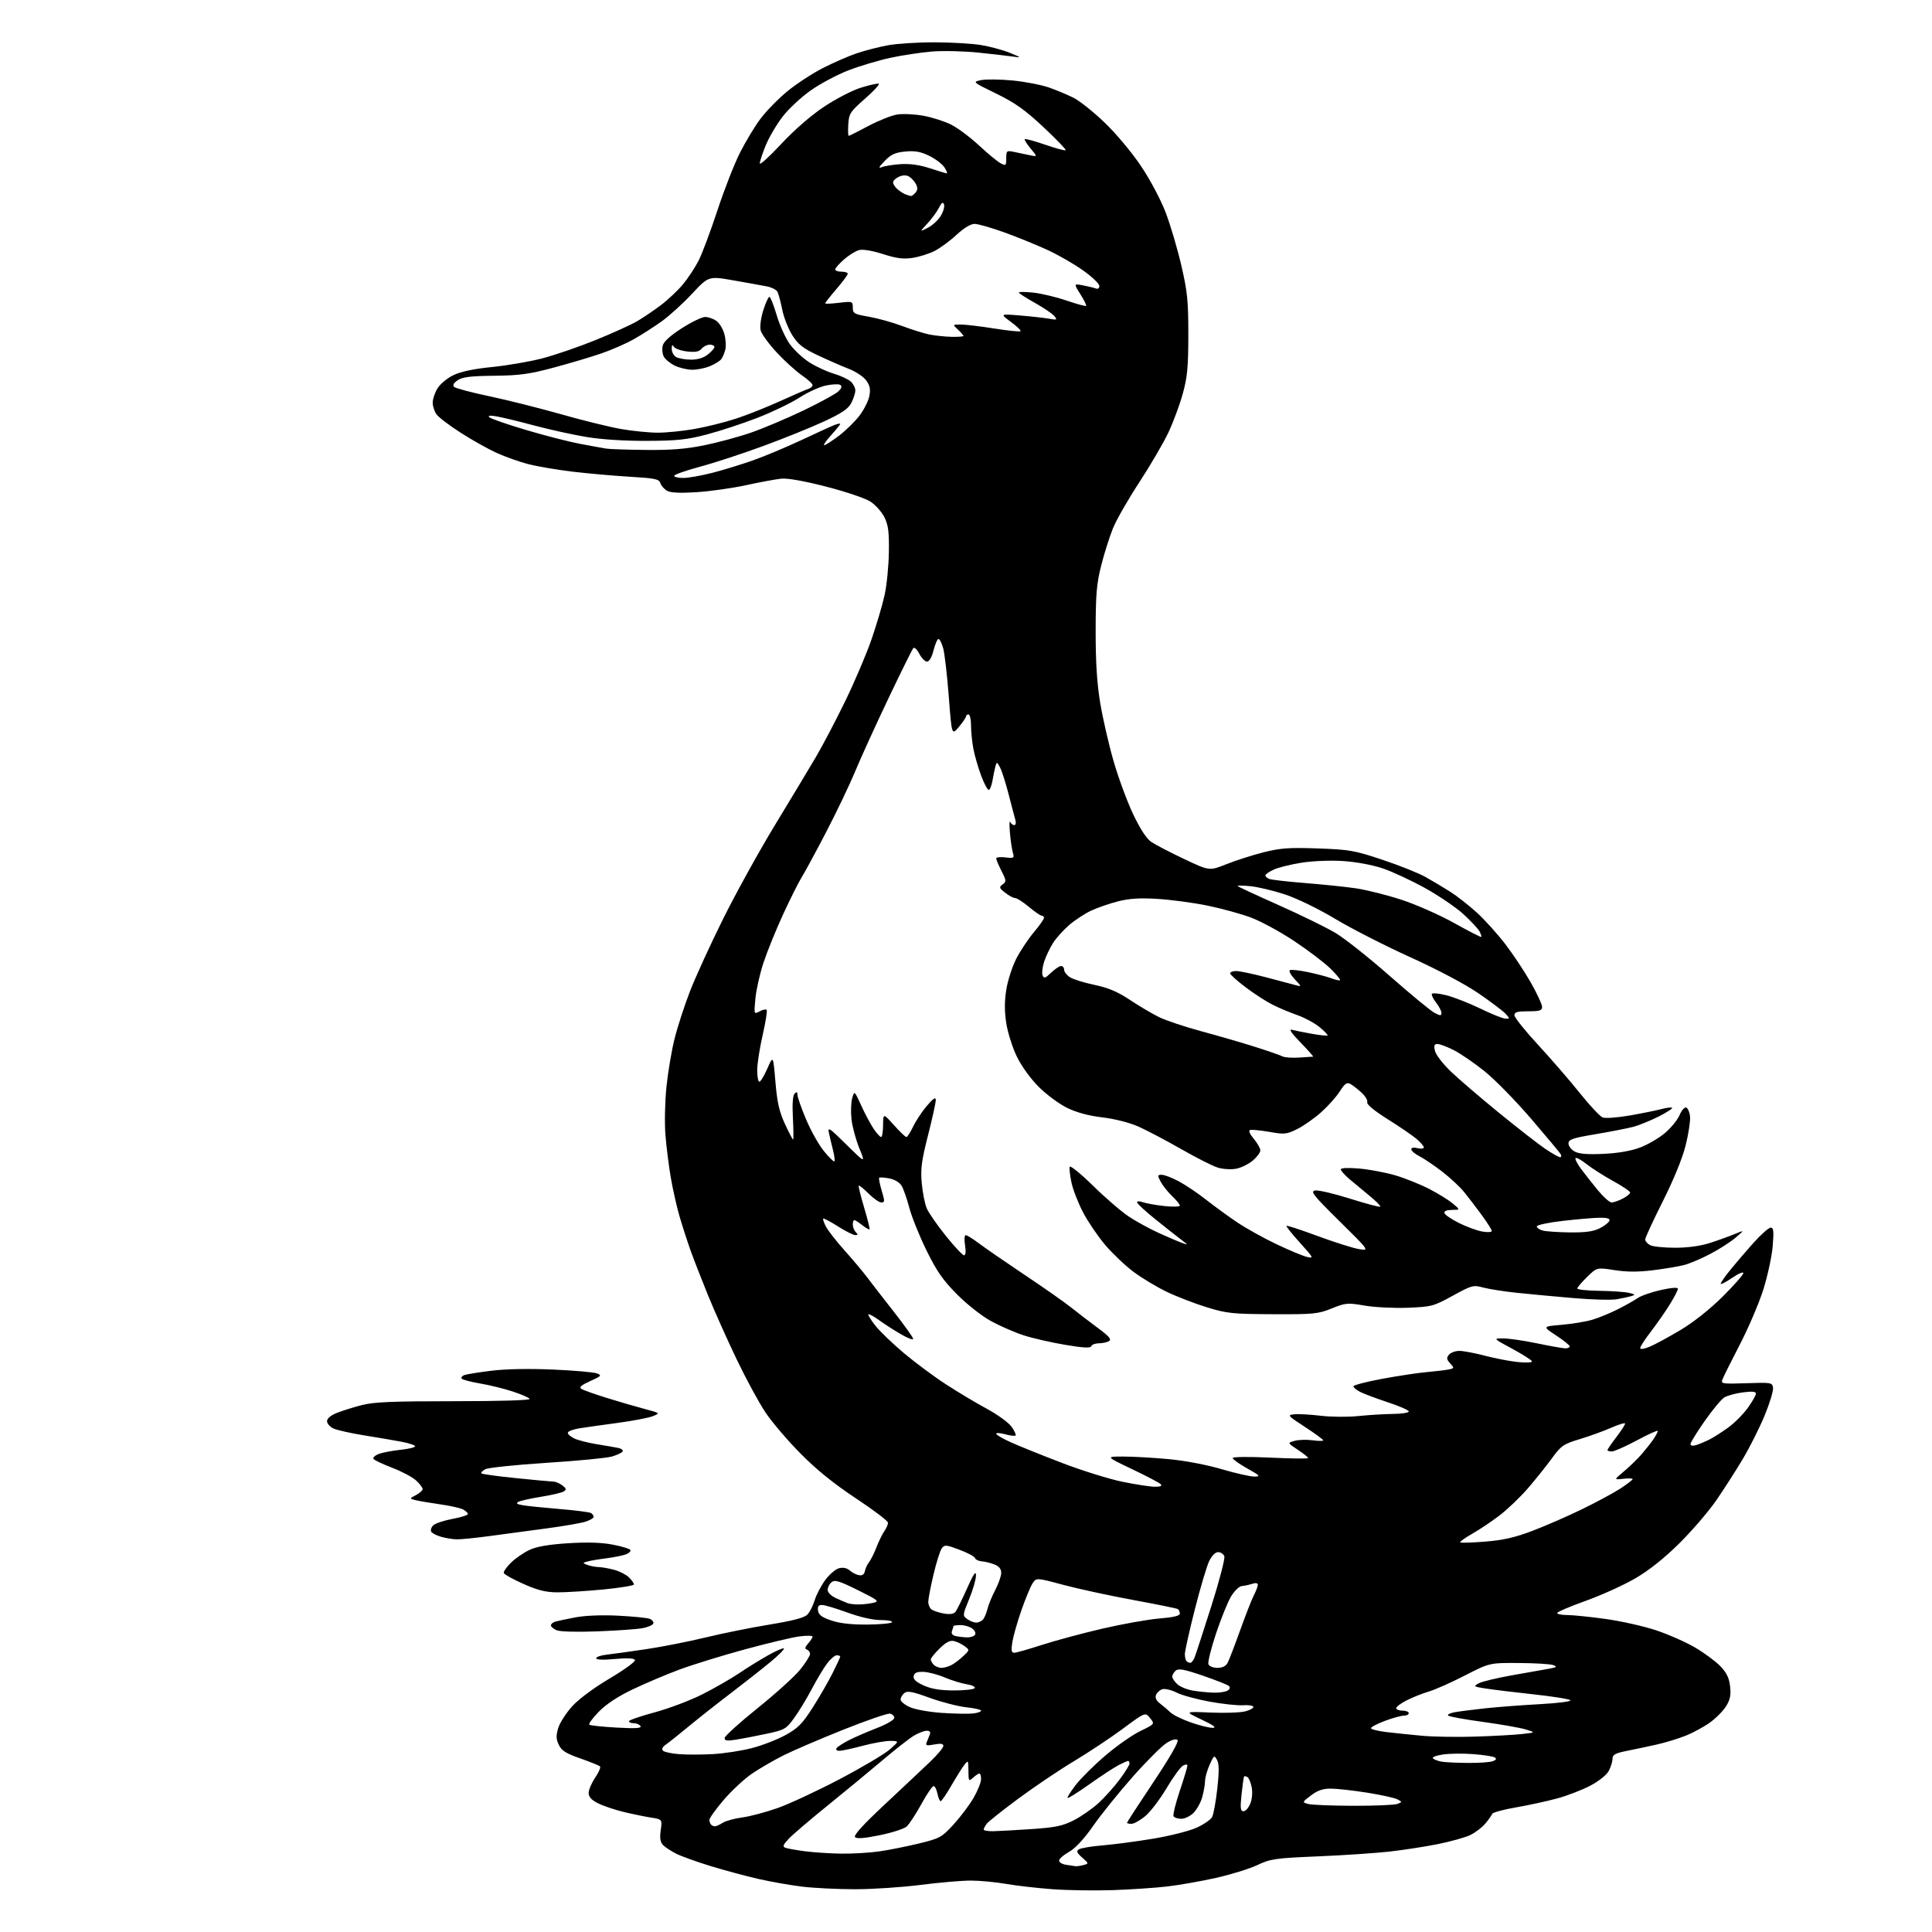 <?xml version="1.0" encoding="UTF-8" standalone="no"?>
<svg 
  version="1.1" 
  xmlns="http://www.w3.org/2000/svg" 
  xmlns:xlink="http://www.w3.org/1999/xlink" 
  xmlns:svg="http://www.w3.org/2000/svg"
  xmlns:rdf="http://www.w3.org/1999/02/22-rdf-syntax-ns#"
  xmlns:cc="http://creativecommons.org/ns#"
  xmlns:dc="http://purl.org/dc/elements/1.1/"
  viewBox="0 0 768 768"
  width="768"
  height="768"
>
<style>svg {background-color: white; }</style>"
<path stroke="none" fill="black" fill-rule="evenodd" d="M442.50,751.35C435.35,751.60 424.55,751.44 418.50,751.00C412.45,750.56 404.12,749.61 400.00,748.89C395.88,748.17 389.57,747.57 386.00,747.56C382.43,747.55 373.43,748.32 366.00,749.27C358.57,750.22 346.86,751.00 339.97,751.00C333.08,751.00 323.63,750.54 318.97,749.98C314.31,749.42 306.45,748.04 301.50,746.91C296.55,745.78 288.00,743.48 282.50,741.80C277.00,740.11 270.86,737.91 268.85,736.90C266.85,735.89 264.50,734.36 263.63,733.49C262.46,732.31 262.20,730.79 262.65,727.56C263.24,723.22 263.24,723.22 258.87,722.53C256.47,722.16 251.57,721.15 248.00,720.30C244.43,719.44 239.81,717.89 237.75,716.85C235.09,715.51 234.00,714.31 234.00,712.71C234.00,711.48 235.17,708.75 236.59,706.65C238.01,704.56 238.88,702.54 238.51,702.17C238.14,701.81 234.61,700.38 230.68,699.00C224.99,697.02 223.23,695.91 222.14,693.62C221.05,691.34 221.00,689.94 221.89,686.96C222.51,684.89 224.99,681.01 227.39,678.35C230.04,675.41 235.95,671.01 242.40,667.19C248.47,663.58 252.76,660.43 252.40,659.83C251.98,659.16 249.15,659.03 244.38,659.48C239.73,659.91 237.00,659.81 237.00,659.19C237.00,658.64 238.91,657.99 241.25,657.74C243.59,657.48 250.68,656.50 257.00,655.55C263.32,654.60 273.90,652.52 280.50,650.91C287.10,649.30 298.53,647.00 305.90,645.79C315.51,644.21 319.78,643.07 321.00,641.77C321.94,640.76 323.21,638.23 323.84,636.13C324.47,634.04 326.33,630.46 327.98,628.18C329.63,625.91 332.13,623.75 333.53,623.40C335.18,622.99 336.69,623.30 337.79,624.29C338.73,625.13 340.38,625.97 341.46,626.16C342.79,626.39 343.55,625.85 343.82,624.50C344.03,623.40 344.77,621.83 345.45,621.00C346.13,620.17 347.46,617.51 348.40,615.09C349.34,612.66 350.76,609.75 351.56,608.62C352.35,607.48 353.00,605.99 353.00,605.31C353.00,604.62 347.26,600.26 340.25,595.62C331.48,589.82 324.61,584.27 318.25,577.84C313.16,572.70 306.89,565.36 304.32,561.51C301.74,557.67 296.61,548.22 292.91,540.51C289.21,532.81 284.07,521.33 281.49,515.00C278.91,508.68 275.76,500.57 274.48,497.00C273.21,493.43 271.24,487.35 270.12,483.50C269.00,479.65 267.43,472.68 266.63,468.00C265.83,463.32 264.88,455.68 264.51,451.00C264.14,446.32 264.33,437.77 264.93,432.00C265.52,426.23 266.96,417.68 268.13,413.00C269.29,408.32 272.03,399.86 274.22,394.19C276.40,388.53 282.38,375.48 287.49,365.19C292.61,354.91 301.85,338.18 308.04,328.00C314.23,317.82 321.54,305.68 324.29,301.00C327.04,296.32 332.35,286.20 336.09,278.50C339.83,270.80 344.52,259.77 346.50,254.00C348.49,248.22 350.81,240.35 351.65,236.50C352.50,232.65 353.26,225.00 353.34,219.50C353.46,211.47 353.11,208.74 351.59,205.66C350.54,203.55 348.07,200.75 346.09,199.44C344.08,198.11 336.35,195.49 328.50,193.47C319.58,191.17 313.05,190.02 310.50,190.28C308.30,190.52 302.06,191.67 296.62,192.86C291.19,194.04 282.39,195.29 277.07,195.64C270.59,196.07 266.68,195.90 265.26,195.14C264.09,194.51 262.86,193.15 262.53,192.10C262.00,190.42 260.51,190.11 250.21,189.50C243.77,189.12 233.50,188.20 227.40,187.47C221.29,186.73 213.44,185.39 209.95,184.49C206.47,183.58 200.84,181.59 197.45,180.05C194.06,178.51 187.62,174.90 183.13,172.02C178.63,169.14 174.29,165.83 173.48,164.67C172.67,163.51 172.00,161.42 172.00,160.03C172.01,158.64 172.86,156.10 173.91,154.39C174.95,152.67 177.79,150.31 180.22,149.14C183.14,147.72 188.30,146.63 195.56,145.90C201.58,145.30 210.58,143.75 215.56,142.46C220.55,141.16 230.09,137.89 236.76,135.18C243.44,132.47 250.86,129.10 253.25,127.70C255.64,126.30 259.88,123.43 262.68,121.33C265.47,119.22 269.42,115.50 271.46,113.06C273.49,110.62 276.31,106.34 277.73,103.56C279.14,100.78 282.48,91.85 285.16,83.71C287.83,75.58 291.86,65.26 294.11,60.79C296.36,56.31 300.06,50.18 302.35,47.15C304.63,44.12 309.38,39.26 312.91,36.35C316.44,33.44 322.74,29.30 326.91,27.15C331.08,25.01 337.20,22.33 340.50,21.21C343.80,20.09 349.43,18.64 353.00,17.99C356.57,17.34 364.90,16.81 371.50,16.82C378.10,16.83 386.43,17.32 390.00,17.91C393.57,18.50 398.75,19.90 401.50,21.03C405.94,22.84 406.11,23.01 403.00,22.54C401.07,22.25 394.77,21.52 389.00,20.92C383.23,20.32 374.90,20.12 370.50,20.48C366.10,20.84 358.65,21.97 353.94,22.98C349.23,24.00 341.75,26.23 337.31,27.94C332.87,29.65 326.13,33.23 322.34,35.90C318.55,38.56 313.50,43.26 311.12,46.34C308.74,49.42 305.73,54.55 304.42,57.72C303.12,60.90 302.04,64.15 302.02,64.95C302.01,65.75 305.85,62.27 310.56,57.22C315.81,51.59 322.41,45.86 327.60,42.41C332.26,39.30 338.83,35.91 342.21,34.86C345.58,33.81 348.78,33.09 349.31,33.27C349.84,33.45 347.40,36.12 343.89,39.20C337.96,44.40 337.48,45.14 337.21,49.40C337.05,51.93 337.13,54.00 337.38,54.00C337.64,54.00 341.14,52.24 345.17,50.09C349.20,47.95 354.36,45.89 356.62,45.53C358.89,45.16 363.59,45.38 367.06,46.01C370.53,46.64 375.52,48.24 378.15,49.57C380.77,50.90 385.75,54.63 389.21,57.85C392.67,61.07 396.51,64.24 397.75,64.89C399.86,66.00 400.00,65.87 400.00,62.91C400.00,59.93 400.17,59.78 403.00,60.37C404.65,60.72 407.46,61.30 409.23,61.67C412.47,62.34 412.47,62.34 409.69,59.05C408.17,57.23 407.12,55.55 407.36,55.31C407.60,55.07 411.25,56.07 415.48,57.52C419.70,58.98 423.37,59.97 423.62,59.71C423.88,59.46 419.90,55.33 414.79,50.54C407.44,43.66 403.52,40.87 396.02,37.21C386.53,32.58 386.53,32.58 390.02,31.85C391.93,31.45 397.55,31.52 402.50,31.99C407.45,32.47 414.00,33.74 417.05,34.81C420.10,35.88 424.52,37.73 426.87,38.93C429.22,40.13 434.72,44.53 439.09,48.71C443.55,52.97 449.87,60.51 453.49,65.90C457.22,71.45 461.39,79.30 463.38,84.50C465.27,89.45 468.06,98.90 469.59,105.50C472.01,115.89 472.38,119.58 472.38,133.00C472.37,145.88 472.00,149.85 470.17,156.50C468.96,160.90 466.37,167.88 464.42,172.00C462.47,176.12 457.28,185.00 452.88,191.73C448.47,198.46 443.76,206.70 442.40,210.05C441.04,213.39 438.95,220.04 437.74,224.81C435.90,232.10 435.55,236.33 435.54,251.00C435.53,263.36 436.07,271.73 437.36,279.50C438.37,285.55 440.74,295.89 442.64,302.47C444.53,309.05 448.02,318.54 450.40,323.55C453.19,329.45 455.73,333.36 457.61,334.65C459.20,335.74 465.06,338.79 470.63,341.43C480.76,346.23 480.76,346.23 487.49,343.54C491.19,342.06 497.84,339.93 502.26,338.81C509.04,337.10 512.43,336.86 523.90,337.27C536.43,337.71 538.45,338.07 549.50,341.76C556.11,343.96 563.76,347.01 566.50,348.53C569.25,350.06 573.75,352.74 576.50,354.49C579.25,356.24 584.04,360.00 587.15,362.85C590.26,365.69 595.31,371.30 598.38,375.30C601.45,379.30 605.99,386.15 608.48,390.51C610.96,394.88 613.00,399.25 613.00,400.23C613.00,401.71 612.10,402.00 607.50,402.00C603.16,402.00 602.00,402.33 602.00,403.58C602.00,404.45 606.23,409.73 611.40,415.33C616.57,420.92 624.03,429.55 627.99,434.50C631.95,439.45 636.05,443.83 637.11,444.22C638.17,444.62 642.96,444.27 647.77,443.44C652.57,442.60 658.23,441.46 660.35,440.90C662.47,440.33 664.43,440.09 664.70,440.37C664.98,440.64 662.56,442.20 659.33,443.84C656.09,445.47 651.60,447.30 649.35,447.91C647.09,448.51 640.35,449.83 634.37,450.84C625.04,452.41 623.50,452.94 623.50,454.56C623.50,455.59 624.62,457.04 626.00,457.77C627.75,458.71 631.18,458.98 637.50,458.67C643.34,458.39 648.46,457.49 652.08,456.11C655.15,454.94 659.59,452.33 661.96,450.30C664.32,448.28 666.90,445.10 667.67,443.24C668.45,441.38 669.63,440.04 670.29,440.26C670.96,440.48 671.64,442.09 671.82,443.85C671.99,445.61 671.21,450.75 670.08,455.27C668.82,460.36 665.36,468.84 661.01,477.50C657.14,485.20 653.98,492.05 653.99,492.71C653.99,493.38 654.87,494.40 655.93,494.96C657.00,495.53 661.46,496.00 665.85,496.00C670.91,496.00 675.95,495.31 679.66,494.12C682.87,493.09 687.30,491.49 689.50,490.58C693.50,488.92 693.50,488.92 690.00,491.93C688.08,493.59 683.58,496.49 680.00,498.38C676.42,500.27 671.70,502.29 669.50,502.86C667.30,503.44 661.73,504.37 657.12,504.94C651.23,505.67 646.66,505.66 641.76,504.89C634.78,503.81 634.78,503.81 630.89,507.61C628.75,509.70 627.00,511.76 627.00,512.20C627.00,512.64 630.94,513.05 635.75,513.12C640.56,513.18 645.85,513.55 647.50,513.92C650.06,514.51 650.21,514.70 648.50,515.22C647.40,515.55 644.75,516.12 642.62,516.48C640.48,516.84 632.83,516.64 625.62,516.02C618.40,515.40 608.32,514.47 603.21,513.94C598.11,513.41 592.02,512.46 589.69,511.84C585.61,510.75 585.13,510.88 577.48,515.08C569.86,519.26 569.08,519.47 559.64,519.85C554.21,520.06 546.50,519.68 542.51,519.00C535.66,517.83 534.93,517.89 529.38,520.13C523.94,522.32 522.18,522.49 506.00,522.42C490.07,522.35 487.73,522.11 479.87,519.71C475.13,518.26 467.93,515.49 463.87,513.55C459.82,511.61 453.80,507.99 450.50,505.50C447.20,503.02 442.16,498.22 439.29,494.84C436.43,491.46 432.50,485.68 430.56,481.99C428.63,478.30 426.54,472.97 425.94,470.14C425.33,467.31 425.01,464.47 425.23,463.82C425.44,463.17 429.60,466.55 434.47,471.32C439.33,476.10 445.74,481.62 448.70,483.59C451.66,485.56 457.08,488.52 460.75,490.18C464.41,491.84 468.55,493.61 469.95,494.11C472.35,494.96 472.32,494.88 469.51,492.76C467.86,491.52 463.25,487.88 459.26,484.67C455.27,481.46 452.00,478.44 452.00,477.94C452.00,477.44 452.97,477.41 454.25,477.88C455.49,478.34 459.31,479.03 462.75,479.41C466.19,479.79 469.00,479.71 469.00,479.24C469.00,478.76 467.61,477.05 465.91,475.44C464.21,473.82 462.18,471.26 461.39,469.75C460.06,467.22 460.10,467.00 461.83,467.00C462.86,467.00 465.89,468.16 468.57,469.59C471.25,471.01 476.15,474.31 479.47,476.93C482.79,479.54 488.33,483.57 491.78,485.89C495.23,488.22 502.21,492.10 507.28,494.52C512.35,496.94 517.84,499.24 519.49,499.63C522.35,500.31 522.23,500.07 516.74,494.00C513.58,490.51 511.18,487.49 511.39,487.28C511.60,487.07 517.19,488.90 523.80,491.35C530.42,493.79 537.77,496.12 540.13,496.52C544.43,497.25 544.43,497.25 532.46,485.44C521.98,475.09 520.79,473.58 522.80,473.24C524.07,473.02 530.30,474.48 536.66,476.49C543.01,478.49 548.42,479.92 548.67,479.67C548.92,479.41 547.01,477.47 544.41,475.35C541.82,473.23 538.19,470.22 536.35,468.65C534.51,467.08 533.00,465.36 533.00,464.84C533.00,464.26 535.86,464.13 540.25,464.51C544.24,464.86 550.63,466.05 554.46,467.16C558.28,468.27 564.36,470.69 567.96,472.53C571.56,474.38 575.85,477.02 577.50,478.41C580.50,480.93 580.50,480.93 577.17,480.96C574.98,480.99 573.96,481.43 574.21,482.25C574.41,482.94 577.04,484.72 580.04,486.20C583.04,487.69 587.19,489.20 589.25,489.56C591.31,489.93 593.00,489.82 593.00,489.33C593.00,488.85 591.19,485.98 588.99,482.97C586.78,479.96 583.62,475.83 581.96,473.79C580.31,471.75 576.38,468.11 573.23,465.69C570.08,463.27 566.04,460.54 564.25,459.62C562.46,458.70 561.00,457.46 561.00,456.87C561.00,456.21 561.99,456.03 563.50,456.41C564.88,456.76 566.00,456.62 566.00,456.11C566.00,455.60 564.67,454.06 563.04,452.69C561.41,451.31 556.24,447.79 551.55,444.85C546.29,441.55 543.21,439.00 543.50,438.19C543.77,437.47 542.75,435.74 541.24,434.35C539.73,432.95 537.72,431.39 536.78,430.88C535.39,430.14 534.57,430.72 532.63,433.79C531.30,435.90 527.99,439.62 525.27,442.06C522.55,444.50 518.25,447.53 515.72,448.79C511.46,450.91 510.65,451.00 504.60,449.94C501.01,449.32 497.56,448.98 496.92,449.19C496.22,449.43 496.78,450.78 498.39,452.68C499.82,454.39 501.00,456.47 501.00,457.31C501.00,458.14 499.64,459.97 497.97,461.37C496.30,462.77 493.34,464.22 491.37,464.59C489.41,464.96 486.16,464.77 484.15,464.16C482.14,463.56 475.55,460.23 469.50,456.76C463.45,453.30 455.80,449.27 452.50,447.81C448.96,446.25 443.11,444.76 438.22,444.18C432.78,443.54 427.96,442.24 424.22,440.41C421.07,438.88 415.99,435.12 412.93,432.06C409.64,428.78 406.07,423.84 404.21,420.00C402.47,416.43 400.58,410.46 400.01,406.75C399.28,402.04 399.28,398.01 400.02,393.40C400.60,389.77 402.37,384.26 403.96,381.15C405.56,378.04 408.69,373.31 410.93,370.64C413.17,367.97 415.00,365.38 415.00,364.89C415.00,364.40 414.59,364.00 414.09,364.00C413.60,364.00 411.30,362.42 409.00,360.50C406.70,358.57 404.24,357.00 403.54,357.00C402.84,357.00 401.06,356.05 399.59,354.89C397.17,352.99 397.07,352.67 398.57,351.57C400.10,350.46 400.06,350.04 398.11,346.22C396.95,343.94 396.00,341.70 396.00,341.24C396.00,340.78 397.64,340.59 399.65,340.83C403.09,341.23 403.26,341.12 402.61,338.88C402.24,337.57 401.71,334.02 401.46,331.00C401.20,327.98 401.25,326.06 401.58,326.75C401.90,327.44 402.63,328.00 403.20,328.00C403.80,328.00 403.96,327.05 403.58,325.75C403.22,324.51 402.01,319.92 400.89,315.54C399.77,311.17 398.26,306.47 397.55,305.11C396.35,302.83 396.21,302.79 395.71,304.57C395.42,305.63 394.89,308.19 394.54,310.25C394.19,312.31 393.51,314.00 393.03,314.00C392.54,314.00 391.18,311.43 390.00,308.28C388.83,305.14 387.45,300.35 386.93,297.65C386.42,294.94 386.00,290.76 386.00,288.36C386.00,285.96 385.55,284.00 385.00,284.00C384.45,284.00 384.00,284.35 384.00,284.79C384.00,285.22 382.73,287.10 381.17,288.96C378.34,292.35 378.34,292.35 377.16,276.92C376.51,268.43 375.51,259.80 374.94,257.74C374.37,255.68 373.53,254.00 373.07,254.00C372.61,254.00 371.73,256.03 371.10,258.50C370.41,261.26 369.41,263.00 368.51,263.00C367.71,263.00 366.33,261.60 365.44,259.89C364.55,258.17 363.48,257.16 363.05,257.64C362.63,258.11 358.20,267.05 353.22,277.50C348.24,287.95 342.29,301.00 340.00,306.50C337.72,312.00 332.47,322.98 328.34,330.89C324.22,338.81 319.83,346.91 318.59,348.89C317.36,350.88 314.07,357.45 311.28,363.50C308.50,369.55 305.03,378.10 303.56,382.50C302.09,386.90 300.62,393.37 300.29,396.87C299.69,403.23 299.69,403.24 301.93,402.04C303.16,401.38 304.43,401.10 304.75,401.42C305.07,401.74 304.36,406.25 303.17,411.44C301.98,416.63 301.00,422.93 301.00,425.44C301.00,427.95 301.39,430.00 301.87,430.00C302.34,430.00 303.77,427.64 305.04,424.75C307.35,419.50 307.35,419.50 308.24,430.00C308.93,438.20 309.75,441.87 312.01,446.75C313.60,450.19 315.06,453.00 315.27,453.00C315.47,453.00 315.44,449.14 315.19,444.43C314.90,438.82 315.13,435.47 315.87,434.73C316.71,433.89 317.00,434.02 317.00,435.22C317.00,436.11 318.55,440.51 320.44,444.99C322.33,449.47 325.53,455.16 327.55,457.62C329.57,460.09 331.43,461.91 331.68,461.66C331.93,461.41 331.70,459.47 331.17,457.35C330.64,455.23 329.90,452.15 329.54,450.50C328.94,447.78 329.59,448.21 336.47,455.00C344.06,462.50 344.06,462.50 341.54,456.31C340.16,452.90 338.78,447.73 338.47,444.81C338.16,441.89 338.30,438.16 338.77,436.51C339.64,433.53 339.64,433.53 342.37,439.51C343.87,442.81 346.09,446.96 347.30,448.74C348.51,450.53 349.84,451.99 350.25,451.99C350.66,452.00 351.02,449.86 351.04,447.25C351.09,442.50 351.09,442.50 355.35,447.25C357.69,449.86 359.92,452.00 360.30,452.00C360.68,452.00 361.91,450.09 363.03,447.75C364.16,445.41 366.63,441.70 368.52,439.50C371.05,436.56 371.97,435.98 371.99,437.31C371.99,438.30 370.61,444.60 368.90,451.31C366.32,461.45 365.90,464.64 366.41,470.31C366.75,474.06 367.64,478.56 368.38,480.31C369.13,482.07 372.54,486.99 375.96,491.25C379.38,495.51 382.65,499.00 383.22,499.00C383.87,499.00 384.02,497.51 383.62,495.00C383.25,492.73 383.38,491.00 383.91,491.00C384.43,491.00 386.79,492.47 389.17,494.28C391.55,496.08 399.80,501.76 407.50,506.91C415.20,512.06 423.49,517.88 425.92,519.84C428.35,521.80 433.03,525.39 436.31,527.81C440.83,531.13 441.95,532.42 440.89,533.09C440.13,533.57 438.30,533.98 436.83,533.98C435.37,533.99 434.00,534.51 433.79,535.13C433.52,535.95 430.67,535.81 423.46,534.60C417.98,533.68 410.57,531.99 407.00,530.84C403.43,529.68 397.57,527.14 394.00,525.19C390.30,523.17 384.46,518.58 380.44,514.54C374.78,508.83 372.38,505.37 368.25,496.97C365.43,491.21 362.36,483.57 361.43,480.00C360.49,476.43 359.12,472.51 358.37,471.30C357.58,470.01 355.54,468.82 353.46,468.43C351.51,468.06 349.72,467.95 349.49,468.18C349.26,468.41 349.71,470.71 350.49,473.30C351.75,477.49 351.74,478.00 350.35,478.00C349.50,478.00 347.21,476.41 345.27,474.47C343.32,472.52 341.57,471.10 341.37,471.30C341.17,471.50 342.13,475.41 343.50,480.00C344.87,484.59 345.84,488.49 345.65,488.68C345.46,488.87 344.15,488.12 342.74,487.01C341.34,485.91 339.92,485.00 339.59,485.00C339.27,485.00 339.00,485.81 339.00,486.80C339.00,487.79 339.54,489.14 340.20,489.80C341.13,490.73 341.08,490.99 339.95,490.97C339.15,490.96 336.06,489.39 333.07,487.49C330.08,485.59 327.46,484.21 327.25,484.42C327.03,484.64 327.53,486.09 328.35,487.66C329.18,489.22 332.54,493.51 335.82,497.18C339.11,500.86 343.08,505.58 344.65,507.68C346.22,509.78 350.99,515.94 355.25,521.37C359.51,526.80 363.00,531.68 363.00,532.22C363.00,532.75 360.86,531.96 358.25,530.45C355.64,528.94 351.73,526.43 349.57,524.87C347.41,523.30 345.44,522.22 345.20,522.47C344.96,522.71 346.22,524.76 348.01,527.02C349.80,529.28 354.92,534.19 359.38,537.94C363.85,541.69 371.35,547.26 376.06,550.31C380.76,553.37 388.07,557.74 392.30,560.02C396.52,562.30 400.93,565.50 402.10,567.14C403.26,568.78 403.99,570.35 403.70,570.63C403.42,570.91 401.57,570.70 399.59,570.15C397.62,569.61 396.00,569.51 396.00,569.94C396.00,570.37 398.65,571.92 401.90,573.37C405.14,574.83 414.25,578.50 422.15,581.53C430.04,584.56 440.85,587.93 446.16,589.02C451.47,590.11 457.30,591.00 459.11,591.00C461.39,591.00 462.08,590.68 461.36,589.96C460.78,589.38 455.63,586.68 449.91,583.96C439.51,579.00 439.51,579.00 446.50,579.00C450.35,579.00 458.45,579.46 464.50,580.02C470.98,580.62 479.66,582.26 485.62,584.02C491.19,585.66 497.04,586.98 498.62,586.96C501.22,586.93 500.94,586.61 495.76,583.71C492.61,581.94 490.02,580.10 490.01,579.61C490.01,579.10 496.37,579.02 505.00,579.43C513.25,579.83 520.00,579.90 520.00,579.59C520.00,579.28 518.15,577.80 515.88,576.30C511.76,573.57 511.76,573.57 514.63,572.76C516.21,572.31 519.41,572.21 521.75,572.53C524.09,572.86 526.00,572.87 526.00,572.55C526.00,572.24 522.74,569.85 518.75,567.24C511.74,562.66 511.60,562.49 514.57,562.20C516.26,562.03 520.99,562.30 525.07,562.79C529.16,563.28 535.88,563.33 540.00,562.90C544.12,562.47 550.31,562.10 553.75,562.06C557.19,562.03 560.00,561.59 560.00,561.08C560.00,560.58 556.29,558.94 551.75,557.45C547.21,555.95 542.26,554.10 540.75,553.34C539.24,552.57 538.00,551.56 538.00,551.09C538.00,550.62 543.10,549.28 549.33,548.12C555.56,546.96 563.55,545.75 567.08,545.44C570.61,545.13 574.56,544.65 575.86,544.39C578.13,543.92 578.16,543.83 576.47,541.97C575.04,540.39 574.95,539.76 575.98,538.52C576.68,537.68 578.53,537.00 580.11,537.00C581.69,537.00 586.25,537.86 590.24,538.91C594.23,539.96 600.09,541.09 603.25,541.42C606.41,541.75 609.00,541.65 609.00,541.21C609.00,540.76 605.51,538.52 601.25,536.22C593.50,532.04 593.50,532.04 597.50,532.04C599.70,532.03 605.77,532.91 611.00,534.00C616.23,535.09 621.29,535.98 622.25,535.99C623.21,535.99 624.00,535.65 624.00,535.21C624.00,534.78 621.56,532.82 618.57,530.85C613.14,527.28 613.14,527.28 620.82,526.63C625.04,526.27 630.57,525.35 633.10,524.58C635.63,523.81 640.13,521.96 643.10,520.46C646.07,518.97 649.62,516.96 651.00,516.01C652.38,515.06 656.54,513.61 660.25,512.79C664.38,511.87 667.00,511.68 667.00,512.29C667.00,512.83 665.59,515.58 663.86,518.39C662.13,521.20 658.76,526.05 656.36,529.17C653.96,532.29 652.00,535.31 652.00,535.87C652.00,536.48 653.53,536.26 655.75,535.35C657.81,534.49 663.33,531.51 668.00,528.72C673.20,525.61 679.70,520.47 684.75,515.45C689.29,510.94 693.00,506.73 693.00,506.08C693.00,505.43 690.98,506.30 688.50,508.00C686.02,509.70 684.00,510.74 684.01,510.30C684.02,509.86 685.70,507.42 687.76,504.88C689.82,502.34 693.96,497.50 696.97,494.13C699.98,490.76 703.09,488.00 703.87,488.00C705.03,488.00 705.18,489.37 704.67,495.43C704.32,499.52 702.64,507.28 700.93,512.68C699.22,518.08 695.02,527.90 691.60,534.50C688.19,541.10 685.07,547.33 684.69,548.35C684.03,550.08 684.61,550.17 694.24,549.85C704.12,549.51 704.51,549.58 704.81,551.67C704.98,552.86 703.48,557.81 701.48,562.67C699.47,567.52 695.56,575.33 692.77,580.00C689.99,584.67 685.22,592.10 682.18,596.50C679.14,600.90 672.56,608.55 667.56,613.50C661.62,619.39 655.60,624.18 650.15,627.37C645.57,630.05 636.69,634.08 630.41,636.33C624.14,638.58 619.00,640.77 619.00,641.21C619.00,641.64 620.78,642.00 622.97,642.00C625.15,642.00 632.01,642.70 638.22,643.56C644.42,644.42 653.48,646.45 658.35,648.08C663.22,649.70 670.19,652.79 673.85,654.93C677.51,657.08 682.01,660.41 683.86,662.33C686.36,664.93 687.36,666.99 687.74,670.35C688.13,673.81 687.76,675.65 686.16,678.23C685.02,680.09 682.11,683.02 679.69,684.76C677.27,686.49 672.90,688.86 669.97,690.01C667.04,691.17 661.91,692.73 658.57,693.48C655.23,694.23 649.91,695.36 646.75,695.99C642.07,696.93 641.00,697.51 641.00,699.12C641.00,700.21 640.35,702.35 639.56,703.88C638.72,705.51 635.71,707.94 632.28,709.77C629.06,711.49 623.07,713.80 618.96,714.92C614.86,716.03 607.45,717.64 602.50,718.49C597.55,719.34 593.34,720.50 593.15,721.06C592.96,721.62 591.73,723.35 590.42,724.92C589.10,726.48 586.39,728.54 584.39,729.49C582.39,730.43 576.65,732.04 571.63,733.05C566.61,734.06 558.00,735.39 552.50,736.02C547.00,736.64 534.17,737.50 524.00,737.93C506.88,738.65 505.08,738.91 499.83,741.39C496.71,742.87 489.29,745.16 483.33,746.50C477.37,747.83 468.68,749.36 464.00,749.90C459.32,750.45 449.65,751.10 442.50,751.35zM427.50,741.84C428.05,741.91 429.48,741.71 430.69,741.39C432.86,740.80 432.86,740.78 430.19,738.42C428.06,736.53 427.78,735.85 428.87,735.14C429.62,734.64 433.89,733.93 438.37,733.56C442.84,733.19 451.90,731.99 458.50,730.89C465.10,729.79 472.82,727.83 475.66,726.54C478.50,725.25 481.28,723.34 481.83,722.31C482.39,721.27 483.31,716.22 483.89,711.08C484.65,704.23 484.63,701.17 483.79,699.62C482.71,697.61 482.56,697.70 480.85,701.50C479.86,703.70 479.04,706.62 479.02,708.00C479.00,709.38 478.50,712.24 477.91,714.38C477.32,716.51 475.77,719.32 474.46,720.63C473.16,721.93 470.97,723.00 469.60,723.00C468.24,723.00 466.85,722.56 466.52,722.03C466.18,721.49 467.28,716.96 468.96,711.97C470.63,706.97 472.00,702.45 472.00,701.91C472.00,701.29 471.36,701.27 470.25,701.87C469.29,702.38 466.34,706.43 463.70,710.87C461.06,715.30 457.25,720.30 455.22,721.97C453.20,723.64 450.75,725.00 449.77,725.00C448.80,725.00 448.00,724.81 448.00,724.58C448.00,724.35 452.73,717.07 458.52,708.40C465.13,698.49 468.69,692.29 468.09,691.69C467.50,691.10 465.88,691.53 463.75,692.85C461.88,694.00 455.85,700.02 450.35,706.22C444.86,712.43 437.77,721.20 434.62,725.72C430.88,731.08 427.50,734.71 424.94,736.16C422.77,737.37 421.00,738.93 421.00,739.62C421.00,740.30 422.24,741.05 423.75,741.28C425.26,741.51 426.95,741.76 427.50,741.84zM334.50,736.85C338.90,736.91 345.65,736.51 349.50,735.96C353.35,735.41 360.46,733.99 365.31,732.81C373.69,730.76 374.35,730.39 379.13,725.17C381.88,722.16 385.45,717.40 387.06,714.59C388.67,711.79 389.99,708.49 389.99,707.25C390.00,706.01 389.70,705.00 389.33,705.00C388.96,705.00 387.83,705.74 386.83,706.65C385.08,708.23 385.00,708.11 384.97,703.90C384.94,699.73 384.86,699.60 383.38,701.50C382.53,702.60 380.20,706.31 378.20,709.75C376.21,713.19 374.28,716.00 373.91,716.00C373.55,716.00 372.98,714.65 372.65,713.00C372.32,711.35 371.63,710.00 371.12,710.00C370.60,710.00 368.39,713.26 366.20,717.25C364.01,721.24 361.38,725.22 360.36,726.11C359.34,727.00 354.55,728.53 349.71,729.52C343.73,730.75 340.60,731.00 339.91,730.31C339.21,729.61 342.94,725.49 351.60,717.39C358.59,710.85 366.72,703.21 369.66,700.40C372.60,697.60 375.00,694.74 375.00,694.04C375.00,693.13 373.99,692.97 371.37,693.46C368.31,694.03 367.83,693.89 368.37,692.57C368.71,691.71 369.27,690.33 369.61,689.50C370.02,688.49 369.61,688.00 368.36,688.00C367.34,688.01 365.00,688.92 363.16,690.04C361.32,691.16 355.70,695.58 350.66,699.85C345.62,704.12 335.88,712.16 329.00,717.72C322.12,723.28 315.19,729.20 313.59,730.88C311.29,733.30 310.99,734.06 312.17,734.51C312.99,734.83 316.55,735.46 320.08,735.92C323.61,736.37 330.10,736.79 334.50,736.85zM394.75,727.94C396.81,727.90 403.68,727.52 410.00,727.09C419.57,726.44 422.40,725.85 426.84,723.59C429.78,722.10 434.23,718.99 436.74,716.69C439.24,714.38 443.02,710.16 445.14,707.29C447.27,704.43 449.00,701.62 449.00,701.04C449.00,700.47 448.75,700.00 448.45,700.00C448.15,700.00 446.46,700.74 444.70,701.64C442.94,702.55 437.74,705.95 433.15,709.21C428.55,712.46 424.61,714.95 424.39,714.72C424.16,714.50 425.59,712.20 427.56,709.62C429.54,707.04 434.83,701.77 439.32,697.93C443.82,694.08 450.10,689.66 453.29,688.12C459.08,685.32 459.08,685.32 457.17,682.96C455.26,680.60 455.26,680.60 446.38,687.17C441.50,690.79 432.77,696.58 427.00,700.05C421.23,703.51 411.32,710.17 405.00,714.84C398.68,719.52 392.95,724.05 392.28,724.92C391.61,725.79 391.05,726.84 391.03,727.25C391.01,727.66 392.69,727.97 394.75,727.94zM284.20,726.00C284.68,726.00 286.07,725.37 287.29,724.60C288.50,723.82 291.98,722.87 295.00,722.47C298.02,722.08 304.32,720.41 309.00,718.77C313.68,717.13 324.81,711.95 333.74,707.26C342.68,702.56 351.68,697.23 353.74,695.40C357.50,692.08 357.50,692.08 353.93,692.04C351.97,692.02 347.02,692.89 342.93,693.98C338.84,695.06 334.69,695.96 333.69,695.98C332.70,695.99 332.16,695.54 332.51,694.99C332.85,694.43 335.02,693.00 337.32,691.82C339.62,690.63 344.65,688.45 348.50,686.96C352.42,685.44 355.50,683.65 355.50,682.89C355.50,682.14 354.72,681.38 353.78,681.20C352.83,681.01 344.50,683.88 335.28,687.56C326.05,691.24 315.35,695.84 311.50,697.76C307.65,699.69 302.00,702.97 298.95,705.04C295.90,707.11 290.84,711.81 287.70,715.48C284.57,719.15 282.00,722.72 282.00,723.41C282.00,724.10 282.30,724.97 282.67,725.33C283.03,725.70 283.72,726.00 284.20,726.00zM494.30,720.00C495.10,720.00 496.31,718.66 496.99,717.02C497.71,715.28 497.96,712.58 497.58,710.55C497.22,708.64 496.46,706.78 495.89,706.43C495.33,706.09 494.73,705.96 494.56,706.15C494.39,706.34 493.93,709.54 493.54,713.25C492.96,718.82 493.10,720.00 494.30,720.00zM538.00,717.83C546.52,717.85 554.39,717.51 555.48,717.09C557.45,716.32 557.45,716.31 555.48,715.26C554.39,714.68 548.95,713.49 543.38,712.60C537.82,711.72 531.33,711.00 528.98,711.00C525.85,711.00 523.72,711.74 521.13,713.71C517.57,716.43 517.57,716.43 520.04,717.11C521.39,717.49 529.48,717.81 538.00,717.83zM583.50,700.79C587.90,700.83 592.37,700.52 593.43,700.10C594.80,699.57 595.01,699.13 594.15,698.59C593.48,698.18 589.63,697.59 585.60,697.29C581.57,696.98 576.13,697.05 573.52,697.45C570.90,697.84 569.15,698.53 569.63,698.99C570.11,699.45 571.62,700.03 573.00,700.28C574.38,700.53 579.10,700.76 583.50,700.79zM283.42,697.28C287.77,697.04 294.67,695.98 298.76,694.93C302.84,693.89 308.87,691.56 312.15,689.77C317.15,687.03 318.89,685.29 322.92,679.00C325.57,674.88 329.14,668.70 330.87,665.28C332.59,661.86 334.00,658.82 334.00,658.53C334.00,658.24 333.38,658.00 332.62,658.00C331.86,658.00 330.13,659.46 328.78,661.25C327.43,663.04 324.67,667.65 322.64,671.50C320.61,675.35 317.45,680.55 315.61,683.05C312.44,687.37 311.87,687.69 304.38,689.27C300.05,690.19 294.59,691.24 292.25,691.60C288.98,692.10 288.01,691.94 288.06,690.88C288.09,690.12 293.99,684.77 301.18,679.00C308.36,673.23 315.98,666.32 318.12,663.66C320.25,661.00 322.00,658.22 322.00,657.49C322.00,656.76 321.44,655.97 320.75,655.73C319.83,655.41 319.97,654.76 321.25,653.32C322.21,652.23 323.00,651.00 323.00,650.58C323.00,650.16 320.64,650.12 317.75,650.50C314.86,650.88 305.07,653.21 296.00,655.68C286.93,658.15 275.23,661.77 270.00,663.71C264.77,665.66 256.45,669.19 251.50,671.55C245.61,674.37 240.97,677.43 238.06,680.41C235.62,682.91 233.90,685.23 234.24,685.57C234.57,685.91 239.45,686.43 245.08,686.74C252.67,687.16 255.12,687.01 254.60,686.15C254.20,685.52 253.01,685.00 251.94,685.00C250.87,685.00 250.00,684.65 250.00,684.22C250.00,683.79 254.61,682.20 260.25,680.68C265.89,679.16 274.46,675.92 279.30,673.47C284.14,671.01 290.66,667.27 293.80,665.15C296.93,663.02 302.11,659.81 305.30,658.02C308.48,656.23 311.33,654.99 311.62,655.28C311.91,655.57 309.50,657.99 306.28,660.65C303.06,663.32 295.99,668.88 290.59,673.00C285.18,677.12 277.59,683.11 273.74,686.29C269.88,689.48 265.79,692.74 264.65,693.53C263.33,694.46 262.93,695.33 263.54,695.93C264.07,696.46 266.98,697.08 270.00,697.31C273.02,697.54 279.06,697.53 283.42,697.28zM586.50,690.33C593.65,690.10 601.98,689.64 605.00,689.31C610.50,688.69 610.50,688.69 606.45,687.47C604.23,686.80 596.58,685.45 589.45,684.48C582.33,683.51 576.13,682.39 575.68,681.98C575.22,681.58 576.35,680.98 578.18,680.65C580.00,680.31 585.55,679.61 590.50,679.07C595.45,678.54 605.26,677.80 612.31,677.42C619.36,677.03 624.74,676.34 624.27,675.87C623.80,675.40 617.14,674.34 609.46,673.51C601.78,672.67 593.25,671.64 590.50,671.20C585.78,670.46 585.63,670.34 587.80,669.15C589.07,668.45 595.14,666.99 601.30,665.91C607.46,664.83 614.06,663.66 615.96,663.31C618.85,662.78 619.09,662.55 617.46,661.91C616.38,661.48 610.24,661.11 603.82,661.07C592.13,661.00 592.13,661.00 582.35,666.02C576.98,668.79 570.49,671.67 567.95,672.42C565.40,673.18 561.44,674.75 559.16,675.92C556.87,677.09 555.00,678.48 555.00,679.02C555.00,679.56 556.12,680.00 557.50,680.00C558.88,680.00 560.00,680.45 560.00,681.00C560.00,681.55 559.12,682.00 558.04,682.00C556.96,682.00 553.58,682.93 550.54,684.07C547.49,685.21 545.00,686.52 545.00,686.97C545.00,687.43 547.81,688.14 551.25,688.54C554.69,688.95 561.10,689.61 565.50,690.01C569.90,690.41 579.35,690.55 586.50,690.33zM482.00,686.84C483.79,686.83 482.55,685.90 477.66,683.57C470.82,680.32 470.82,680.32 481.16,680.77C486.85,681.01 493.07,680.80 495.00,680.29C496.93,679.79 498.38,678.97 498.23,678.48C498.09,677.98 496.22,677.70 494.09,677.86C491.95,678.01 486.00,677.37 480.85,676.44C475.71,675.50 469.79,673.88 467.69,672.82C465.60,671.76 463.05,671.17 462.04,671.49C461.02,671.81 459.89,672.84 459.53,673.78C459.10,674.91 459.66,676.07 461.19,677.23C462.46,678.19 464.31,679.77 465.31,680.74C466.31,681.71 469.91,683.48 473.31,684.67C476.71,685.87 480.62,686.84 482.00,686.84zM386.75,681.14C388.54,680.94 390.00,680.44 390.00,680.03C390.00,679.62 387.36,679.01 384.13,678.67C380.91,678.33 374.37,676.65 369.61,674.93C362.63,672.40 360.67,672.03 359.48,673.02C358.66,673.69 358.00,674.86 358.00,675.61C358.00,676.36 359.69,677.73 361.75,678.64C363.82,679.57 369.52,680.58 374.50,680.91C379.45,681.23 384.96,681.34 386.75,681.14zM482.50,672.86C484.70,672.92 487.17,672.55 487.99,672.03C488.95,671.42 489.13,670.77 488.49,670.20C487.95,669.71 483.30,667.87 478.16,666.11C470.86,663.60 468.51,663.16 467.41,664.07C466.63,664.72 466.00,665.80 466.00,666.47C466.00,667.14 466.92,668.52 468.04,669.53C469.16,670.55 471.97,671.68 474.29,672.06C476.60,672.44 480.30,672.80 482.50,672.86zM379.19,671.98C383.42,671.99 387.15,671.57 387.47,671.05C387.79,670.53 386.36,669.83 384.28,669.51C382.20,669.18 378.25,667.97 375.50,666.80C372.75,665.64 368.94,664.64 367.02,664.59C364.45,664.52 363.46,664.96 363.20,666.26C362.95,667.53 364.08,668.59 367.17,669.99C370.25,671.39 373.72,671.96 379.19,671.98zM374.27,663.00C375.29,663.00 377.09,662.49 378.26,661.86C379.43,661.24 381.54,659.64 382.94,658.31C385.47,655.93 385.48,655.89 383.50,654.41C382.40,653.59 380.51,652.66 379.30,652.36C377.69,651.96 376.14,652.74 373.55,655.25C371.60,657.15 370.00,659.13 370.00,659.65C370.00,660.17 370.54,661.14 371.20,661.80C371.86,662.46 373.24,663.00 374.27,663.00zM483.93,663.00C485.89,663.00 487.30,662.32 487.98,661.03C488.56,659.95 490.81,654.11 492.98,648.06C495.15,642.00 497.61,635.71 498.46,634.08C499.31,632.44 500.00,630.60 500.00,629.98C500.00,629.27 499.18,629.13 497.75,629.60C496.51,630.00 494.66,630.40 493.63,630.49C492.60,630.58 490.69,632.41 489.39,634.57C488.08,636.73 485.39,643.35 483.41,649.28C481.43,655.22 480.07,660.73 480.37,661.53C480.70,662.37 482.22,663.00 483.93,663.00zM473.19,661.00C473.66,661.00 474.43,659.99 474.91,658.75C475.39,657.51 478.38,648.34 481.55,638.38C484.72,628.41 487.03,619.52 486.69,618.63C486.34,617.73 485.23,617.00 484.22,617.00C483.08,617.00 481.70,618.40 480.63,620.66C479.67,622.67 477.11,631.30 474.94,639.85C472.77,648.40 471.00,656.36 471.00,657.53C471.00,658.71 471.30,659.97 471.67,660.33C472.03,660.70 472.72,661.00 473.19,661.00zM403.16,657.00C403.94,657.00 408.84,655.61 414.04,653.92C419.24,652.23 430.02,649.32 438.00,647.46C445.98,645.60 456.21,643.77 460.75,643.39C466.49,642.92 469.00,642.32 469.00,641.42C469.00,640.70 468.65,639.90 468.21,639.63C467.78,639.36 459.79,637.74 450.46,636.02C441.14,634.31 428.66,631.60 422.73,630.02C411.96,627.13 411.96,627.13 410.45,629.43C409.62,630.70 407.63,635.51 406.02,640.12C404.42,644.73 402.80,650.41 402.42,652.75C401.89,656.07 402.05,657.00 403.16,657.00zM384.19,650.88C385.67,650.95 387.20,650.48 387.59,649.85C387.99,649.21 387.48,648.09 386.46,647.35C385.45,646.61 383.35,646.00 381.81,646.00C380.26,646.00 379.00,646.19 379.00,646.42C379.00,646.65 378.74,647.51 378.43,648.33C378.07,649.25 378.55,650.01 379.68,650.30C380.68,650.56 382.71,650.82 384.19,650.88zM237.50,648.49C229.28,648.81 222.57,648.62 221.25,648.04C220.01,647.51 219.00,646.63 219.00,646.10C219.00,645.57 219.79,644.91 220.75,644.62C221.71,644.34 225.33,643.58 228.80,642.92C232.62,642.19 239.31,641.93 245.80,642.26C251.68,642.56 257.31,643.12 258.29,643.52C259.28,643.92 259.92,644.75 259.71,645.37C259.50,645.99 257.57,646.82 255.42,647.23C253.26,647.63 245.20,648.20 237.50,648.49zM344.78,645.79C349.88,645.75 354.30,645.33 354.59,644.86C354.88,644.39 352.85,644.00 350.09,644.00C346.99,644.00 341.90,642.85 336.84,641.00C332.32,639.35 327.77,638.00 326.74,638.00C325.36,638.00 324.95,638.60 325.18,640.25C325.42,641.95 326.71,642.91 330.50,644.18C333.86,645.32 338.55,645.84 344.78,645.79zM388.07,645.00C389.00,645.00 390.22,644.43 390.80,643.74C391.37,643.05 392.16,641.14 392.56,639.49C392.96,637.85 394.35,634.48 395.64,632.01C396.94,629.54 398.00,626.49 398.00,625.23C398.00,623.67 397.13,622.61 395.25,621.88C393.74,621.29 391.49,620.74 390.26,620.65C389.03,620.57 387.82,619.98 387.58,619.35C387.34,618.71 384.54,617.22 381.35,616.03C375.98,614.02 375.48,613.99 374.34,615.55C373.67,616.47 372.19,621.17 371.06,625.99C369.93,630.81 369.00,635.65 369.00,636.75C369.00,637.85 369.56,639.20 370.25,639.75C370.94,640.29 373.13,641.03 375.11,641.39C377.51,641.82 379.07,641.61 379.77,640.77C380.35,640.07 382.42,635.90 384.38,631.50C387.02,625.58 387.95,624.21 387.97,626.23C387.99,627.73 386.78,631.94 385.28,635.58C382.63,642.04 382.61,642.24 384.47,643.60C385.52,644.37 387.14,645.00 388.07,645.00zM341.50,637.80C343.15,637.78 345.72,637.48 347.20,637.13C349.66,636.56 349.07,636.09 341.00,632.09C333.55,628.41 331.83,627.89 330.54,628.96C329.69,629.67 329.00,631.04 329.00,632.01C329.00,633.03 330.38,634.40 332.25,635.26C334.04,636.09 336.18,637.00 337.00,637.30C337.82,637.60 339.85,637.82 341.50,637.80zM221.50,632.98C216.93,632.95 213.72,632.15 208.05,629.62C203.95,627.80 200.45,625.86 200.27,625.31C200.08,624.75 201.37,622.90 203.12,621.19C204.87,619.48 208.16,617.21 210.43,616.14C213.29,614.79 217.99,613.97 225.72,613.47C233.30,612.98 238.99,613.15 243.45,613.99C247.07,614.67 250.27,615.63 250.57,616.12C250.87,616.60 250.08,617.40 248.81,617.88C247.54,618.36 244.03,619.06 241.00,619.45C237.97,619.83 234.60,620.40 233.50,620.72C231.50,621.30 231.50,621.30 233.50,622.08C234.60,622.51 236.62,622.89 238.00,622.94C239.38,622.98 242.22,623.49 244.31,624.07C246.41,624.65 249.00,626.00 250.06,627.06C251.13,628.13 252.00,629.38 252.00,629.84C252.00,630.29 246.49,631.20 239.75,631.85C233.01,632.49 224.80,633.00 221.50,632.98zM590.42,612.81C597.56,612.24 602.24,611.17 609.21,608.52C614.32,606.58 623.21,602.70 628.96,599.90C634.72,597.09 641.58,593.39 644.21,591.67C646.85,589.94 649.00,588.28 649.00,587.97C649.00,587.66 647.31,587.60 645.25,587.84C641.50,588.27 641.50,588.27 645.60,584.84C647.86,582.95 651.04,579.85 652.68,577.95C654.31,576.05 656.40,573.39 657.32,572.03C658.24,570.67 659.00,569.23 659.00,568.83C659.00,568.43 655.29,570.10 650.75,572.54C646.21,574.97 641.71,576.97 640.75,576.98C639.79,576.99 639.00,576.75 639.00,576.44C639.00,576.13 640.58,573.82 642.50,571.30C644.42,568.78 646.00,566.35 646.00,565.91C646.00,565.47 643.58,566.18 640.62,567.49C637.66,568.80 632.01,570.85 628.06,572.05C621.41,574.07 620.60,574.63 616.79,579.86C614.53,582.96 610.23,588.32 607.24,591.77C604.24,595.22 599.25,599.99 596.15,602.37C593.04,604.75 588.14,608.04 585.25,609.68C582.36,611.33 580.21,612.87 580.46,613.12C580.71,613.37 585.19,613.23 590.42,612.81zM181.49,611.91C179.84,611.86 177.06,611.40 175.30,610.89C173.54,610.38 171.80,609.48 171.43,608.89C171.06,608.29 171.41,607.16 172.19,606.38C172.98,605.59 176.41,604.43 179.81,603.80C183.22,603.16 186.00,602.29 186.00,601.86C186.00,601.43 185.14,600.61 184.08,600.04C183.02,599.48 178.91,598.55 174.94,597.99C170.97,597.43 166.59,596.68 165.21,596.34C162.71,595.71 162.71,595.71 165.35,594.32C166.81,593.56 168.00,592.48 168.00,591.92C168.00,591.36 166.84,589.83 165.41,588.51C163.99,587.19 159.72,584.92 155.92,583.47C152.12,582.02 148.76,580.42 148.45,579.91C148.13,579.41 149.10,578.53 150.59,577.97C152.07,577.40 155.93,576.66 159.15,576.33C162.37,575.99 165.00,575.36 165.00,574.93C165.00,574.50 162.64,573.69 159.75,573.14C156.86,572.59 150.16,571.45 144.86,570.60C139.56,569.75 134.05,568.52 132.61,567.87C131.18,567.21 130.00,565.90 130.00,564.95C130.00,563.87 131.46,562.63 133.86,561.67C135.99,560.82 140.44,559.42 143.76,558.56C148.59,557.31 155.89,557.00 180.45,557.00C198.91,557.00 210.89,556.63 210.55,556.08C210.23,555.57 207.17,554.24 203.74,553.12C200.31,551.99 194.46,550.56 190.75,549.94C187.03,549.31 183.77,548.44 183.50,548.00C183.23,547.57 183.70,546.94 184.55,546.62C185.39,546.30 190.23,545.52 195.29,544.89C201.05,544.18 210.23,544.00 219.77,544.42C228.18,544.78 236.05,545.47 237.27,545.95C239.31,546.73 239.08,547.00 234.61,549.01C231.01,550.64 230.09,551.45 231.11,552.10C231.88,552.59 236.32,554.18 241.00,555.63C245.68,557.09 252.43,559.06 256.00,560.01C262.50,561.74 262.50,561.74 259.50,562.95C257.85,563.61 251.55,564.82 245.50,565.63C239.45,566.44 232.56,567.42 230.20,567.80C227.83,568.19 225.82,568.95 225.73,569.50C225.63,570.05 226.77,571.08 228.26,571.80C229.75,572.51 233.79,573.55 237.23,574.10C240.68,574.66 244.53,575.32 245.79,575.58C247.05,575.84 247.82,576.48 247.50,576.99C247.19,577.51 245.26,578.41 243.21,579.00C241.17,579.59 229.49,580.72 217.25,581.50C205.02,582.28 194.07,583.43 192.92,584.04C191.77,584.66 191.07,585.40 191.37,585.70C191.67,586.00 197.89,586.85 205.20,587.59C212.52,588.33 219.20,588.95 220.06,588.97C220.92,588.99 222.49,589.67 223.56,590.48C225.13,591.68 225.24,592.13 224.13,592.86C223.38,593.36 219.33,594.31 215.13,594.98C210.93,595.66 206.84,596.57 206.03,597.02C204.98,597.60 205.55,597.99 208.03,598.39C209.94,598.70 216.54,599.37 222.69,599.88C228.85,600.39 234.36,601.11 234.94,601.46C235.52,601.82 236.00,602.51 236.00,602.98C236.00,603.46 234.54,604.31 232.75,604.89C230.96,605.46 224.10,606.65 217.50,607.53C210.90,608.41 200.77,609.77 194.99,610.56C189.20,611.35 183.13,611.96 181.49,611.91zM674.25,574.44C675.49,574.06 677.85,573.07 679.50,572.24C681.15,571.42 684.53,569.26 687.02,567.45C689.51,565.65 692.99,562.14 694.77,559.67C696.55,557.20 698.00,554.64 698.00,553.99C698.00,553.15 696.51,553.01 692.75,553.50C689.86,553.88 686.54,554.80 685.37,555.54C684.20,556.28 680.72,560.50 677.62,564.91C674.53,569.32 672.00,573.43 672.00,574.04C672.00,574.71 672.86,574.87 674.25,574.44zM624.00,489.90C630.27,489.97 633.40,489.54 635.94,488.25C637.83,487.29 639.56,485.94 639.77,485.25C640.05,484.38 638.87,484.02 635.83,484.07C633.45,484.10 626.88,484.67 621.22,485.32C615.57,485.97 610.93,486.95 610.91,487.50C610.90,488.05 611.92,488.79 613.19,489.15C614.46,489.51 619.33,489.84 624.00,489.90zM640.64,478.00C641.44,478.00 643.43,477.31 645.05,476.47C646.67,475.64 648.00,474.55 648.00,474.07C648.00,473.58 644.96,471.51 641.25,469.48C637.54,467.44 632.79,464.42 630.70,462.76C628.62,461.11 626.64,460.03 626.31,460.35C625.99,460.68 626.99,462.65 628.54,464.72C630.09,466.80 633.12,470.64 635.27,473.25C637.43,475.86 639.84,478.00 640.64,478.00zM620.16,460.00C620.69,460.00 620.78,459.44 620.36,458.75C619.94,458.06 614.63,451.71 608.56,444.63C602.48,437.56 594.20,429.10 590.15,425.85C586.10,422.59 580.60,418.82 577.93,417.46C575.25,416.11 572.33,415.00 571.42,415.00C570.15,415.00 569.92,415.61 570.42,417.75C570.76,419.26 573.63,422.98 576.79,426.00C579.95,429.02 588.60,436.44 596.01,442.48C603.41,448.51 611.66,454.93 614.34,456.73C617.01,458.53 619.63,460.00 620.16,460.00zM516.37,420.40C519.19,420.22 521.71,420.06 521.97,420.04C522.22,420.02 519.97,417.48 516.97,414.39C513.46,410.80 512.22,408.98 513.50,409.34C514.60,409.64 518.16,410.36 521.42,410.94C524.67,411.52 527.51,411.82 527.72,411.61C527.93,411.40 526.51,409.92 524.57,408.32C522.63,406.72 518.67,404.57 515.77,403.55C512.87,402.53 508.47,400.69 505.99,399.45C503.50,398.22 498.66,395.10 495.24,392.52C491.81,389.94 489.00,387.42 489.00,386.92C489.00,386.41 490.07,386.00 491.37,386.00C492.68,386.00 497.96,387.10 503.12,388.45C508.28,389.80 513.62,391.22 515.00,391.60C517.50,392.29 517.50,392.29 514.67,389.25C513.11,387.58 512.24,385.97 512.74,385.66C513.24,385.35 516.54,385.71 520.07,386.46C523.61,387.21 527.80,388.33 529.39,388.94C530.98,389.55 532.47,389.86 532.70,389.63C532.94,389.39 531.19,387.30 528.82,384.98C526.44,382.65 519.97,377.74 514.43,374.06C508.90,370.38 501.13,366.17 497.17,364.70C493.21,363.23 485.41,361.10 479.83,359.96C474.25,358.83 465.36,357.64 460.09,357.32C453.01,356.89 448.89,357.16 444.32,358.33C440.93,359.21 436.14,360.86 433.69,362.02C431.23,363.17 427.34,365.73 425.03,367.70C422.73,369.68 419.82,372.91 418.57,374.90C417.33,376.88 415.75,380.21 415.06,382.29C414.38,384.38 414.10,386.81 414.44,387.70C414.97,389.08 415.47,388.92 417.83,386.66C419.36,385.20 421.15,384.00 421.80,384.00C422.46,384.00 423.00,384.66 423.00,385.48C423.00,386.29 424.02,387.62 425.27,388.44C426.52,389.26 430.91,390.64 435.02,391.50C440.54,392.65 444.23,394.21 449.09,397.43C452.72,399.84 457.89,402.91 460.59,404.25C463.29,405.60 470.90,408.15 477.50,409.93C484.10,411.70 493.77,414.51 499.00,416.17C504.23,417.83 509.12,419.53 509.87,419.95C510.62,420.37 513.55,420.57 516.37,420.40zM598.40,404.92C600.24,405.00 600.25,404.93 598.51,403.01C597.52,401.91 592.67,398.26 587.75,394.88C582.37,391.20 571.52,385.45 560.64,380.52C550.66,376.00 537.26,369.16 530.85,365.32C524.16,361.30 515.66,357.16 510.85,355.57C506.26,354.05 500.02,352.56 497.00,352.27C493.98,351.97 491.73,351.96 492.00,352.24C492.27,352.53 499.64,355.95 508.37,359.84C517.09,363.73 527.22,368.68 530.87,370.85C534.52,373.02 544.25,380.74 552.50,388.00C560.75,395.26 568.74,401.85 570.25,402.63C572.58,403.84 573.00,403.84 573.00,402.66C573.00,401.90 572.06,400.08 570.92,398.63C569.78,397.17 568.99,395.59 569.17,395.11C569.35,394.64 571.98,394.88 575.00,395.65C578.02,396.42 584.10,398.80 588.50,400.94C592.90,403.09 597.36,404.88 598.40,404.92zM588.83,372.46C589.01,372.30 588.69,371.29 588.12,370.22C587.54,369.15 584.66,366.07 581.72,363.38C578.78,360.70 571.90,356.02 566.44,353.00C560.97,349.98 553.40,346.45 549.60,345.18C545.58,343.82 539.03,342.61 533.90,342.28C528.76,341.95 521.85,342.23 517.30,342.95C513.01,343.63 508.04,344.87 506.25,345.71C504.46,346.54 503.00,347.58 503.00,348.01C503.00,348.44 503.73,349.07 504.62,349.41C505.51,349.75 511.92,350.48 518.87,351.03C525.82,351.58 534.87,352.52 539.00,353.12C543.12,353.72 551.24,355.76 557.03,357.64C562.83,359.53 572.28,363.70 578.03,366.91C583.79,370.12 588.65,372.61 588.83,372.46zM271.58,190.00C273.55,190.00 278.70,189.10 283.01,188.00C287.33,186.89 294.64,184.66 299.25,183.03C303.87,181.40 312.56,177.76 318.57,174.94C324.58,172.12 330.51,169.41 331.75,168.93C332.99,168.45 334.00,168.26 334.00,168.52C334.00,168.78 332.37,170.80 330.38,173.00C328.39,175.20 327.16,177.00 327.63,176.99C328.11,176.99 330.73,175.30 333.46,173.24C336.18,171.17 339.88,167.56 341.66,165.22C343.45,162.87 345.22,159.35 345.59,157.39C346.10,154.66 345.79,153.20 344.28,151.16C343.19,149.70 340.09,147.65 337.40,146.62C334.70,145.58 329.20,143.17 325.17,141.27C319.21,138.46 317.30,136.96 314.96,133.28C313.38,130.78 311.58,126.21 310.96,123.12C310.34,120.03 309.48,116.83 309.06,116.01C308.64,115.20 306.77,114.23 304.90,113.86C303.03,113.49 297.04,112.41 291.59,111.46C281.68,109.73 281.68,109.73 275.09,116.78C271.47,120.66 266.02,125.61 262.98,127.78C259.94,129.95 254.95,133.14 251.89,134.87C248.83,136.60 242.99,139.15 238.91,140.54C234.83,141.94 226.32,144.46 220.00,146.16C210.43,148.72 206.48,149.26 196.44,149.37C187.04,149.47 183.85,149.86 181.94,151.15C180.32,152.25 179.84,153.14 180.50,153.79C181.05,154.33 187.35,156.01 194.50,157.51C201.65,159.02 214.47,162.24 223.00,164.66C231.53,167.09 242.27,169.73 246.88,170.54C251.49,171.34 258.07,172.00 261.50,172.00C264.93,172.00 271.51,171.34 276.12,170.52C280.73,169.71 288.10,167.87 292.50,166.44C296.90,165.00 304.77,161.88 310.00,159.50C315.23,157.12 320.29,154.93 321.25,154.62C322.21,154.31 323.00,153.62 323.00,153.08C323.00,152.54 321.05,150.76 318.67,149.12C316.30,147.48 311.80,143.39 308.68,140.02C305.56,136.65 302.72,132.74 302.37,131.32C302.00,129.85 302.45,126.42 303.41,123.37C304.34,120.42 305.44,118.00 305.85,118.00C306.26,118.00 307.56,121.27 308.74,125.26C309.91,129.26 312.27,134.45 313.98,136.81C315.68,139.17 319.20,142.44 321.79,144.08C324.38,145.73 328.71,147.73 331.42,148.53C334.12,149.33 337.16,150.74 338.17,151.65C339.17,152.56 340.00,154.16 340.00,155.20C340.00,156.25 339.29,158.47 338.42,160.16C337.21,162.50 334.70,164.21 327.67,167.48C322.63,169.83 311.75,174.23 303.50,177.26C295.25,180.30 283.89,184.02 278.25,185.53C272.61,187.05 268.00,188.67 268.00,189.14C268.00,189.61 269.61,190.00 271.58,190.00zM256.84,178.86C266.70,178.96 272.75,178.48 280.03,176.99C285.45,175.89 293.84,173.61 298.69,171.92C303.53,170.24 312.90,166.27 319.50,163.11C326.10,159.94 332.32,156.53 333.33,155.53C334.62,154.24 334.81,153.50 333.99,152.99C333.35,152.60 330.78,152.72 328.28,153.25C325.78,153.78 321.04,155.95 317.76,158.07C314.48,160.19 307.01,163.79 301.15,166.07C295.29,168.34 286.23,171.33 281.00,172.70C273.04,174.79 269.15,175.21 257.00,175.25C247.90,175.28 238.88,174.69 232.78,173.65C227.43,172.75 218.20,170.71 212.28,169.12C206.35,167.53 199.70,165.92 197.50,165.54C194.80,165.07 193.82,165.17 194.50,165.86C195.05,166.42 201.57,168.68 209.00,170.89C216.43,173.10 226.10,175.59 230.50,176.42C234.90,177.25 239.62,178.11 241.00,178.33C242.38,178.55 249.50,178.79 256.84,178.86zM275.13,146.98C273.13,146.96 270.02,146.22 268.21,145.33C266.40,144.44 264.45,142.83 263.87,141.76C263.30,140.69 263.10,138.72 263.44,137.38C263.84,135.79 266.46,133.41 271.03,130.48C274.88,128.01 279.04,126.00 280.29,126.00C281.53,126.00 283.54,126.69 284.74,127.53C285.94,128.37 287.38,130.71 287.93,132.72C288.49,134.73 288.67,137.53 288.33,138.94C288.00,140.35 287.26,142.09 286.69,142.81C286.12,143.53 284.11,144.76 282.21,145.56C280.31,146.35 277.12,146.99 275.13,146.98zM274.62,142.97C277.30,142.99 279.65,142.28 281.37,140.93C282.81,139.79 284.00,138.44 284.00,137.93C284.00,137.42 283.16,137.00 282.12,137.00C281.09,137.00 279.64,137.72 278.91,138.61C277.92,139.80 276.45,140.09 273.17,139.72C270.74,139.44 268.37,138.61 267.89,137.86C267.26,136.86 267.03,137.08 267.02,138.70C267.01,139.91 267.79,141.36 268.75,141.92C269.71,142.48 272.35,142.95 274.62,142.97zM378.25,133.89C380.86,133.95 383.00,133.79 383.00,133.54C383.00,133.29 382.02,132.16 380.81,131.04C378.62,129.00 378.62,129.00 381.94,129.00C383.77,129.00 389.74,129.71 395.21,130.58C400.69,131.45 405.40,131.94 405.68,131.66C405.96,131.38 404.23,129.71 401.84,127.95C397.50,124.75 397.50,124.75 405.50,125.41C409.90,125.77 415.07,126.35 417.00,126.69C420.20,127.26 420.38,127.17 419.10,125.62C418.33,124.69 414.84,122.33 411.35,120.38C407.86,118.43 405.00,116.58 405.00,116.27C405.00,115.97 407.59,115.99 410.75,116.32C413.91,116.66 419.84,118.07 423.92,119.46C428.00,120.86 431.52,121.81 431.74,121.59C431.96,121.37 430.94,119.29 429.48,116.97C426.81,112.74 426.81,112.74 430.48,113.43C432.49,113.81 434.79,114.36 435.57,114.67C436.43,115.00 437.00,114.60 437.00,113.66C437.00,112.80 434.12,110.04 430.59,107.53C427.06,105.01 420.71,101.35 416.46,99.39C412.22,97.43 404.50,94.29 399.32,92.41C394.14,90.53 388.78,89.00 387.41,89.00C385.85,89.00 383.15,90.64 380.21,93.37C377.62,95.78 373.69,98.66 371.48,99.78C369.26,100.90 365.31,102.13 362.70,102.52C359.06,103.07 356.33,102.71 351.00,101.00C346.87,99.67 343.04,99.02 341.55,99.40C340.17,99.75 337.45,101.42 335.52,103.12C333.58,104.82 332.00,106.61 332.00,107.10C332.00,107.60 333.12,108.00 334.50,108.00C335.88,108.00 337.00,108.36 337.00,108.81C337.00,109.26 334.98,111.99 332.50,114.89C330.02,117.79 328.00,120.36 328.00,120.59C328.00,120.83 330.48,120.73 333.50,120.37C338.89,119.74 339.00,119.78 339.00,122.26C339.00,124.59 339.51,124.88 345.42,125.91C348.96,126.53 354.92,128.19 358.67,129.61C362.43,131.02 367.30,132.54 369.50,132.98C371.70,133.42 375.64,133.83 378.25,133.89zM368.79,90.57C370.61,89.65 372.93,87.52 373.96,85.82C374.99,84.13 375.58,82.07 375.26,81.24C374.84,80.14 374.31,80.49 373.23,82.62C372.42,84.21 370.36,87.02 368.63,88.87C365.50,92.23 365.50,92.23 368.79,90.57zM362.13,77.92C362.47,77.96 363.29,77.35 363.95,76.56C364.82,75.51 364.85,74.59 364.06,73.11C363.46,72.00 362.22,70.66 361.30,70.15C360.24,69.55 358.79,69.59 357.31,70.27C356.04,70.85 355.00,71.85 355.00,72.51C355.00,73.16 355.79,74.38 356.75,75.21C357.71,76.05 359.18,76.99 360.00,77.29C360.82,77.59 361.78,77.88 362.13,77.92zM376.27,68.90C376.70,68.96 376.32,67.90 375.44,66.55C374.56,65.20 371.82,63.12 369.35,61.93C365.93,60.27 363.67,59.87 359.84,60.24C355.82,60.63 354.18,61.38 351.66,64.00C349.37,66.37 349.05,67.04 350.50,66.45C351.60,65.99 354.98,65.46 358.00,65.25C361.63,65.01 365.54,65.55 369.50,66.84C372.80,67.92 375.85,68.85 376.27,68.90z" />

</svg>